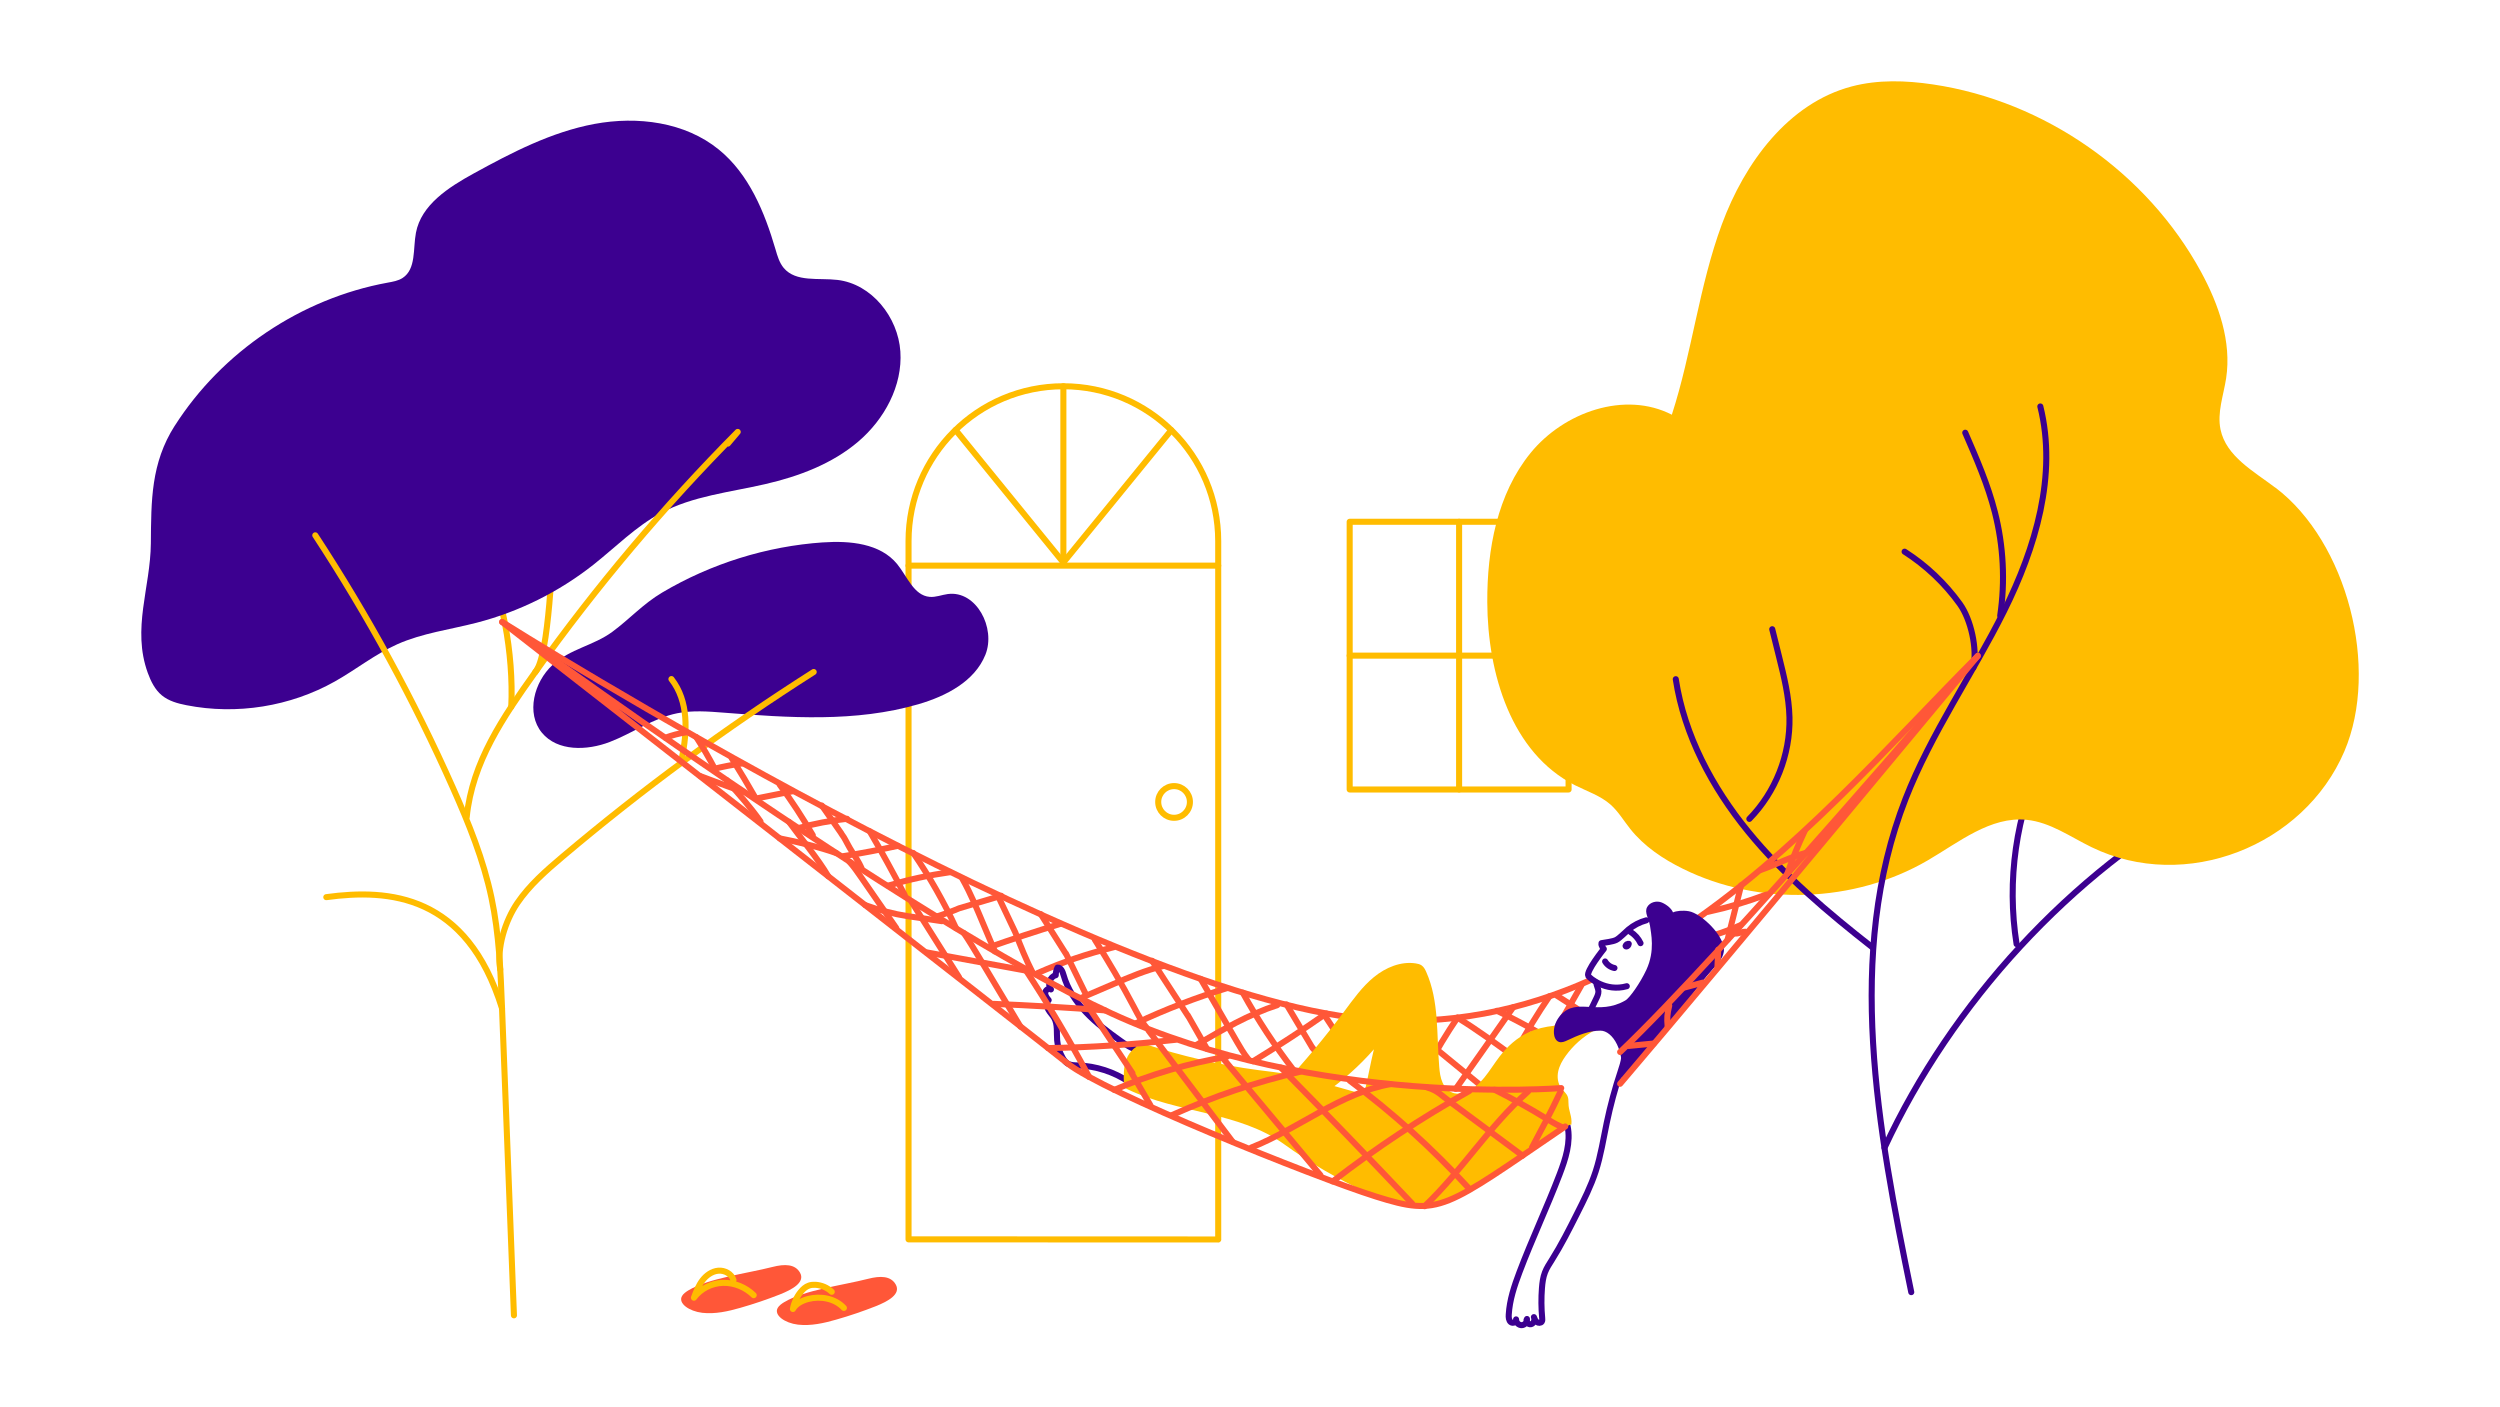 <?xml version="1.0" encoding="UTF-8"?>
<svg id="Calque_1" data-name="Calque 1" xmlns="http://www.w3.org/2000/svg" width="615" height="346" viewBox="0 0 615 346">
  <g>
    <path d="m299.68,304.92v-171.81c0-21.04-17.06-38.09-38.09-38.09h0c-21.04,0-38.09,17.06-38.09,38.09v171.77l76.19.03Z" style="fill: none; stroke: #ffbc00; stroke-linecap: round; stroke-linejoin: round; stroke-width: 1.49px;"/>
    <line x1="223.5" y1="139.14" x2="299.68" y2="139.14" style="fill: none; stroke: #ffbc00; stroke-linecap: round; stroke-linejoin: round; stroke-width: 1.49px;"/>
    <line x1="261.59" y1="95.02" x2="261.59" y2="138.37" style="fill: none; stroke: #ffbc00; stroke-linecap: round; stroke-linejoin: round; stroke-width: 1.49px;"/>
    <line x1="288.14" y1="105.81" x2="261.59" y2="138.37" style="fill: none; stroke: #ffbc00; stroke-linecap: round; stroke-linejoin: round; stroke-width: 1.49px;"/>
    <line x1="235.07" y1="105.78" x2="261.59" y2="138.37" style="fill: none; stroke: #ffbc00; stroke-linecap: round; stroke-linejoin: round; stroke-width: 1.49px;"/>
    <circle cx="288.82" cy="197.28" r="3.9" style="fill: none; stroke: #ffbc00; stroke-linecap: round; stroke-linejoin: round; stroke-width: 1.49px;"/>
  </g>
  <g>
    <rect x="332.02" y="128.36" width="53.85" height="65.85" style="fill: none; stroke: #ffbc00; stroke-linecap: round; stroke-linejoin: round; stroke-width: 1.49px;"/>
    <line x1="358.94" y1="128.36" x2="358.94" y2="194.2" style="fill: none; stroke: #ffbc00; stroke-linecap: round; stroke-linejoin: round; stroke-width: 1.49px;"/>
    <line x1="332.02" y1="161.28" x2="384.88" y2="161.28" style="fill: none; stroke: #ffbc00; stroke-linecap: round; stroke-linejoin: round; stroke-width: 1.49px;"/>
  </g>
  <g>
    <path d="m125.77,173.88c.66-12.88-2.46-29.68-6.72-34.72" style="fill: none; stroke: #ffbc00; stroke-linecap: round; stroke-linejoin: round; stroke-width: 1.49px;"/>
    <path d="m131.66,165.36c3.57-4.01,4.01-28.88,5-35.25" style="fill: none; stroke: #ffbc00; stroke-linecap: round; stroke-linejoin: round; stroke-width: 1.49px;"/>
    <path d="m42.99,104.74c11.64-18.25,31.09-31.32,52.38-35.21,1.27-.23,2.59-.45,3.67-1.15,3.36-2.19,2.53-7.18,3.28-11.12,1.3-6.88,8.02-11.18,14.16-14.56,9.43-5.18,19.16-10.23,29.74-12.21,10.58-1.97,22.29-.49,30.63,6.32,7.4,6.03,11.24,15.36,13.92,24.52.47,1.62.95,3.3,2.03,4.59,3,3.56,8.6,2.39,13.23,2.94,8.41,1,14.89,9.15,15.46,17.6.57,8.45-3.93,16.7-10.38,22.19-6.45,5.49-14.64,8.55-22.9,10.45-8.67,2-17.79,2.91-25.64,7.11-6.19,3.31-11.17,8.44-16.68,12.78-8.43,6.64-18.25,11.51-28.64,14.2-6.54,1.69-13.35,2.55-19.51,5.29-5.45,2.43-10.15,6.22-15.35,9.15-10.97,6.18-24.17,8.29-36.52,5.85-2.15-.42-4.34-1.02-6.04-2.41-1.71-1.4-2.72-3.47-3.48-5.55-3.94-10.88.66-20.92.76-31.88.09-10.46-.01-19.67,5.88-28.92Z" style="fill: #3c0090; stroke-width: 0px;"/>
    <path d="m202.49,133.43c6.57-.45,14.05.23,18.21,5.33,2.48,3.04,4.09,7.73,8,8.07,1.51.13,2.97-.5,4.47-.7,7.01-.92,11.87,8.37,9.24,14.93-2.63,6.56-9.67,10.19-16.46,12.17-15.45,4.51-31.91,3.34-47.95,2.08-3.8-.3-7.66-.6-11.4.15-5.9,1.19-10.95,4.88-16.57,7.05-5.61,2.17-12.89,2.38-16.72-2.26-3.95-4.79-1.95-12.47,2.62-16.68,4.29-3.95,10.12-4.76,14.71-8.15,4.25-3.14,7.56-6.87,12.25-9.65,12-7.11,25.68-11.4,39.6-12.35Z" style="fill: #3c0090; stroke-width: 0px;"/>
    <path d="m77.56,131.69c12.93,19.74,24.26,40.53,33.85,62.09,3.9,8.76,7.52,17.71,9.5,27.1,1.88,8.91,2.24,18.07,2.59,27.17.98,25.17,1.95,50.35,2.93,75.52" style="fill: none; stroke: #ffbc00; stroke-linecap: round; stroke-linejoin: round; stroke-width: 1.49px;"/>
    <path d="m123.06,238.49c-.88-5.28,1.19-11.9,4.19-16.33,3.01-4.43,7.09-7.99,11.18-11.45,19.53-16.5,40.17-31.68,61.74-45.4" style="fill: none; stroke: #ffbc00; stroke-linecap: round; stroke-linejoin: round; stroke-width: 1.49px;"/>
    <path d="m114.81,200.98c1.38-13.57,8.93-24.51,16.85-35.62,14.98-21,31.66-40.79,49.82-59.11-.81.96-1.63,1.92-2.44,2.88" style="fill: none; stroke: #ffbc00; stroke-linecap: round; stroke-linejoin: round; stroke-width: 1.49px;"/>
    <path d="m165.17,167.05c4.27,5.48,3.94,12.87,2.53,19.67" style="fill: none; stroke: #ffbc00; stroke-linecap: round; stroke-linejoin: round; stroke-width: 1.49px;"/>
    <path d="m123.5,248.06c-8.69-28.01-27.76-29.47-43.23-27.36" style="fill: none; stroke: #ffbc00; stroke-linecap: round; stroke-linejoin: round; stroke-width: 1.49px;"/>
  </g>
  <g>
    <g>
      <path d="m543.75,195.84c-34.39,18.93-63.61,50.92-80.17,86.52" style="fill: none; stroke: #3c0090; stroke-linecap: round; stroke-linejoin: round; stroke-width: 1.49px;"/>
      <path d="m496.08,232.24c-2.47-15.55-.16-31.82,6.56-46.06.13-.28.3-.59.6-.68s.68.27.48.52" style="fill: none; stroke: #3c0090; stroke-linecap: round; stroke-linejoin: round; stroke-width: 1.49px;"/>
    </g>
    <path d="m559.75,119.98c-5.36-4.06-12.13-7.73-13.5-14.32-.87-4.17.74-8.4,1.38-12.61,1.37-9.02-1.82-18.15-6.18-26.17-13.28-24.42-38.44-42.02-65.94-46.11-6.64-.99-13.49-1.22-19.98.49-15.62,4.12-26.35,18.77-31.95,33.92-5.6,15.15-7.33,31.47-12.31,46.84-11.55-5.94-26.56-.66-34.76,9.42-8.19,10.08-10.7,23.7-10.64,36.69.07,17.53,5.91,37.13,21.56,45.03,2.97,1.5,6.23,2.55,8.73,4.74,1.94,1.71,3.26,3.98,4.87,6,3.41,4.29,8.08,7.42,13,9.84,18.73,9.24,42.07,8.44,60.13-2.05,7.76-4.51,15.5-10.92,24.42-10.01,5.77.58,10.71,4.18,15.93,6.72,23.11,11.26,52.23-.25,62.2-23.56,8.73-20.43.7-51.52-16.95-64.88Z" style="fill: #ffbc00; stroke-width: 0px;"/>
    <g>
      <path d="m501.92,99.99c4.2,16.89-1.18,34.75-8.93,50.33-7.75,15.58-17.91,29.99-24.23,46.21-14.92,38.24-6.85,81.13,1.41,121.34" style="fill: none; stroke: #3c0090; stroke-linecap: round; stroke-linejoin: round; stroke-width: 1.49px;"/>
      <path d="m435.97,154.79c.55,2.23,1.11,4.45,1.66,6.68,1.23,4.93,2.46,9.91,2.58,15,.21,9.19-3.43,18.41-9.87,24.98" style="fill: none; stroke: #3c0090; stroke-linecap: round; stroke-linejoin: round; stroke-width: 1.49px;"/>
      <path d="m412.24,167.08c2.11,13.83,8.96,26.62,17.79,37.46,8.84,10.85,19.63,19.92,30.64,28.55" style="fill: none; stroke: #3c0090; stroke-linecap: round; stroke-linejoin: round; stroke-width: 1.49px;"/>
      <path d="m492.05,151.46c1.25-8.46.8-17.17-1.31-25.46-1.72-6.75-4.51-13.17-7.29-19.55" style="fill: none; stroke: #3c0090; stroke-linecap: round; stroke-linejoin: round; stroke-width: 1.49px;"/>
      <path d="m485.45,164.24c1.01-4.59-.58-11.81-3.31-15.63-3.67-5.11-8.31-9.51-13.61-12.9" style="fill: none; stroke: #3c0090; stroke-linecap: round; stroke-linejoin: round; stroke-width: 1.49px;"/>
    </g>
  </g>
  <g>
    <path d="m391.48,241.01c-16.75,7.5-35.1,11.49-55.45,9.67-67.28-6.03-212.5-97.67-212.5-97.67" style="fill: none; stroke: #ff5738; stroke-linecap: round; stroke-linejoin: round; stroke-width: 1.49px;"/>
    <g>
      <path d="m415.75,231.5c4.24-.8,8.38-2.11,12.32-3.87" style="fill: none; stroke: #ff5738; stroke-linecap: round; stroke-linejoin: round; stroke-width: 1.49px;"/>
      <path d="m420.27,224.28c5.1-1.11,9.31-2.39,14.21-4.2.09-.03.21-.06.26.02s-.14.14-.11.06" style="fill: none; stroke: #ff5738; stroke-linecap: round; stroke-linejoin: round; stroke-width: 1.49px;"/>
      <path d="m433.21,213.98c3.74-1.3,7.27-3.2,11.1-4.18" style="fill: none; stroke: #ff5738; stroke-linecap: round; stroke-linejoin: round; stroke-width: 1.49px;"/>
      <path d="m443.9,204.54c-1.66,3.55-2.84,6.44-4.14,10.14" style="fill: none; stroke: #ff5738; stroke-linecap: round; stroke-linejoin: round; stroke-width: 1.49px;"/>
      <path d="m428.32,217.78c-1.11,4.46-2.22,8.92-3.34,13.38" style="fill: none; stroke: #ff5738; stroke-linecap: round; stroke-linejoin: round; stroke-width: 1.49px;"/>
      <path d="m418.11,225.74c-.21,2.85-.43,5.69-.64,8.54,0-.17.07-.33.2-.44" style="fill: none; stroke: #ff5738; stroke-linecap: round; stroke-linejoin: round; stroke-width: 1.49px;"/>
      <path d="m389.02,242.38c-1.99,3.54-4.02,7.06-6.08,10.56" style="fill: none; stroke: #ff5738; stroke-linecap: round; stroke-linejoin: round; stroke-width: 1.49px;"/>
      <path d="m381.18,245.07c-2.96,4.32-5.69,8.8-8.17,13.42" style="fill: none; stroke: #ff5738; stroke-linecap: round; stroke-linejoin: round; stroke-width: 1.49px;"/>
      <path d="m372.24,247.79c-4.69,6.7-9.39,13.4-14.12,20.07" style="fill: none; stroke: #ff5738; stroke-linecap: round; stroke-linejoin: round; stroke-width: 1.49px;"/>
      <path d="m358.54,250.35c-2.69,3.94-5.15,8.03-7.39,12.24" style="fill: none; stroke: #ff5738; stroke-linecap: round; stroke-linejoin: round; stroke-width: 1.49px;"/>
      <path d="m326.26,249.31c-5.87,4.11-11.88,8.03-18,11.76" style="fill: none; stroke: #ff5738; stroke-linecap: round; stroke-linejoin: round; stroke-width: 1.49px;"/>
      <path d="m314.21,247.26c-7.01,2.27-13.43,6.02-19.79,9.73" style="fill: none; stroke: #ff5738; stroke-linecap: round; stroke-linejoin: round; stroke-width: 1.49px;"/>
      <path d="m301.81,243.09c-7.6,2.32-15.03,5.18-22.22,8.56" style="fill: none; stroke: #ff5738; stroke-linecap: round; stroke-linejoin: round; stroke-width: 1.49px;"/>
      <path d="m286.05,237.67c-4.18.99-8.16,2.69-12.11,4.39-2.66,1.14-5.32,2.28-7.98,3.42" style="fill: none; stroke: #ff5738; stroke-linecap: round; stroke-linejoin: round; stroke-width: 1.49px;"/>
      <path d="m273.96,233.02c-6.57,1.61-12.47,3.61-18.67,6.34" style="fill: none; stroke: #ff5738; stroke-linecap: round; stroke-linejoin: round; stroke-width: 1.49px;"/>
      <path d="m260.9,227.25c-5.91,1.8-11.78,3.73-17.61,5.78" style="fill: none; stroke: #ff5738; stroke-linecap: round; stroke-linejoin: round; stroke-width: 1.49px;"/>
      <path d="m246.3,220.36c-3.45,1.03-6.89,2.06-10.34,3.08-1.87.8-3.79,1.49-5.73,2.07" style="fill: none; stroke: #ff5738; stroke-linecap: round; stroke-linejoin: round; stroke-width: 1.49px;"/>
      <path d="m233.75,214.55c-5.16.72-10.26,1.83-15.25,3.31" style="fill: none; stroke: #ff5738; stroke-linecap: round; stroke-linejoin: round; stroke-width: 1.49px;"/>
      <path d="m220.84,208.08c-4.41.97-8.85,1.81-13.32,2.52" style="fill: none; stroke: #ff5738; stroke-linecap: round; stroke-linejoin: round; stroke-width: 1.49px;"/>
      <path d="m208.36,201.42c-4.06.44-8.08,1.21-12.02,2.3" style="fill: none; stroke: #ff5738; stroke-linecap: round; stroke-linejoin: round; stroke-width: 1.49px;"/>
      <path d="m195.02,194.64c-2.96.59-5.91,1.18-8.87,1.77" style="fill: none; stroke: #ff5738; stroke-linecap: round; stroke-linejoin: round; stroke-width: 1.49px;"/>
      <path d="m182.51,187.81c-2.34.33-4.66.78-6.96,1.35-.06.01.03.09.08.06" style="fill: none; stroke: #ff5738; stroke-linecap: round; stroke-linejoin: round; stroke-width: 1.49px;"/>
      <path d="m168.73,180.16c-1.72.26-3.41.71-5.04,1.32" style="fill: none; stroke: #ff5738; stroke-linecap: round; stroke-linejoin: round; stroke-width: 1.49px;"/>
      <path d="m171.28,181.33c1.76,2.74,3.01,4.88,4.53,7.76" style="fill: none; stroke: #ff5738; stroke-linecap: round; stroke-linejoin: round; stroke-width: 1.49px;"/>
      <path d="m179.98,186.48c2.24,3.59,3.93,6.4,6.02,10.08" style="fill: none; stroke: #ff5738; stroke-linecap: round; stroke-linejoin: round; stroke-width: 1.49px;"/>
      <path d="m191.8,193.03c3.06,4.18,5.54,7.95,8.15,12.43" style="fill: none; stroke: #ff5738; stroke-linecap: round; stroke-linejoin: round; stroke-width: 1.49px;"/>
      <path d="m202.17,198.16c1.6,2.28,3.19,4.56,4.79,6.85-.28-.42.05.12.14.25.16.25.35.48.51.74.29.47.54.98.81,1.47.39.73.81,1.48,1.26,2.17.78,1.21,1.64,2.52,2.22,3.83" style="fill: none; stroke: #ff5738; stroke-linecap: round; stroke-linejoin: round; stroke-width: 1.49px;"/>
      <path d="m213.94,204.49c3,5.15,5.87,10.37,8.61,15.66" style="fill: none; stroke: #ff5738; stroke-linecap: round; stroke-linejoin: round; stroke-width: 1.49px;"/>
      <path d="m224.66,209.83c4.02,5.86,7.55,12.06,10.53,18.51" style="fill: none; stroke: #ff5738; stroke-linecap: round; stroke-linejoin: round; stroke-width: 1.49px;"/>
      <path d="m236.76,216.21c2.17,3.88,3.5,7.25,5.23,11.34.92,2.17,1.83,4.34,2.75,6.51" style="fill: none; stroke: #ff5738; stroke-linecap: round; stroke-linejoin: round; stroke-width: 1.49px;"/>
      <path d="m245.41,220.19c1.45,3.06,2.91,6.13,4.36,9.19,1.41,3.64,2.53,6.49,4.3,9.97" style="fill: none; stroke: #ff5738; stroke-linecap: round; stroke-linejoin: round; stroke-width: 1.49px;"/>
      <path d="m256.03,224.88c2.11,3.34,4.23,6.67,6.34,10.01-.05-.11-.1-.22-.15-.33,1.64,3.37,3.28,6.73,4.93,10.1" style="fill: none; stroke: #ff5738; stroke-linecap: round; stroke-linejoin: round; stroke-width: 1.49px;"/>
      <path d="m269.31,231.13c3.57,5.73,6.56,10.74,9.7,16.71.9,1.71,1.79,3.46,3.03,4.95" style="fill: none; stroke: #ff5738; stroke-linecap: round; stroke-linejoin: round; stroke-width: 1.49px;"/>
      <path d="m283.41,236.35c3.01,4.62,6.01,9.23,9.02,13.85-.08-.15-.16-.3-.24-.45,1.58,2.76,3.15,5.52,4.73,8.28" style="fill: none; stroke: #ff5738; stroke-linecap: round; stroke-linejoin: round; stroke-width: 1.49px;"/>
      <path d="m295.36,240.81c2.96,5.13,5.93,10.26,8.89,15.4.86,1.49,1.73,2.99,2.81,4.32" style="fill: none; stroke: #ff5738; stroke-linecap: round; stroke-linejoin: round; stroke-width: 1.49px;"/>
      <path d="m305.73,244.22c3.66,6.65,7.85,13.01,12.49,19.02" style="fill: none; stroke: #ff5738; stroke-linecap: round; stroke-linejoin: round; stroke-width: 1.49px;"/>
      <path d="m316.49,247.1c2.14,3.59,4.28,7.17,6.42,10.76-.1-.16-.2-.33-.3-.49.78,1.05,1.55,2.09,2.33,3.14" style="fill: none; stroke: #ff5738; stroke-linecap: round; stroke-linejoin: round; stroke-width: 1.49px;"/>
      <path d="m325.51,249.25c.99,1.51,1.98,3.01,2.98,4.52" style="fill: none; stroke: #ff5738; stroke-linecap: round; stroke-linejoin: round; stroke-width: 1.49px;"/>
      <path d="m350.55,255.79c4.7,3.85,9.4,7.7,14.1,11.55" style="fill: none; stroke: #ff5738; stroke-linecap: round; stroke-linejoin: round; stroke-width: 1.49px;"/>
      <path d="m358.54,250.35c5,3.08,8.95,6.02,13.7,9.46" style="fill: none; stroke: #ff5738; stroke-linecap: round; stroke-linejoin: round; stroke-width: 1.49px;"/>
      <path d="m368.24,248.66c3.58,1.69,7.09,3.53,10.51,5.51" style="fill: none; stroke: #ff5738; stroke-linecap: round; stroke-linejoin: round; stroke-width: 1.49px;"/>
      <path d="m382.94,244.89c2.79,1.77,4.82,3.1,7.56,4.95" style="fill: none; stroke: #ff5738; stroke-linecap: round; stroke-linejoin: round; stroke-width: 1.49px;"/>
    </g>
    <path d="m486.54,161.35c-21.29,21.33-45.04,48.93-73.76,67.86" style="fill: none; stroke: #ff5738; stroke-linecap: round; stroke-linejoin: round; stroke-width: 1.49px;"/>
    <g>
      <path d="m404.99,226.4c-1.6.43-3.11,1.21-4.38,2.27-.74.62-2.16,2.11-3.01,2.55-.86.44-2.63.61-3.63.8-.16.62.57,1.42.57,1.42,0,0-4.47,5.56-3.82,6.65.28.46,4.25,3.99,9.47,2.52" style="fill: none; stroke: #3c0090; stroke-linecap: round; stroke-linejoin: round; stroke-width: 1.49px;"/>
      <path d="m400.55,232.41l.12-.23c-.26-.04-.49.16-.68.34-.04.04-.09.09-.1.15-.01.11.11.19.21.18s.2-.08.28-.15c.09-.07.17-.14.21-.24s0-.24-.12-.26c-.05-.01-.11,0-.16.03-.14.07-.25.17-.33.3" style="fill: none; stroke: #3c0090; stroke-linecap: round; stroke-linejoin: round; stroke-width: 1.49px;"/>
      <path d="m401.11,229.25c1.06.66,1.93,1.64,2.46,2.77" style="fill: none; stroke: #3c0090; stroke-linecap: round; stroke-linejoin: round; stroke-width: 1.49px;"/>
      <path d="m394.86,236.52c.49.83,1.35,1.43,2.3,1.61" style="fill: none; stroke: #3c0090; stroke-linecap: round; stroke-linejoin: round; stroke-width: 1.49px;"/>
      <path d="m392.68,241.7c.05.74.5,1.42.53,2.16.02.62-.25,1.21-.52,1.77-.69,1.43-1.38,2.86-2.08,4.3" style="fill: none; stroke: #3c0090; stroke-linecap: round; stroke-linejoin: round; stroke-width: 1.49px;"/>
    </g>
    <path d="m399.07,256.7c1.15,2.1.34,4.69-.42,6.96-1.37,4.11-2.5,8.3-3.39,12.55-.84,4.01-1.46,8.07-2.72,11.96-1.18,3.62-2.89,7.03-4.61,10.43-1.93,3.84-3.87,7.68-6.16,11.32-.63,1-1.29,1.99-1.71,3.09-.47,1.22-.64,2.54-.74,3.85-.19,2.47-.17,4.96.06,7.43.03.28.05.59-.1.83-.25.39-.87.37-1.24.08s-.54-.75-.7-1.19c.29.65,0,1.56-.7,1.74-.69.18-1.43-.71-1.01-1.28.1.74-.53,1.49-1.28,1.52-.75.03-1.44-.67-1.39-1.42.26.61-.77,1.09-1.29.68s-.56-1.18-.52-1.84c.2-3.61,1.37-7.09,2.65-10.48,3.06-8.1,6.77-15.94,9.86-24.03,1.46-3.81,2.79-7.9,1.96-11.89" style="fill: none; stroke: #3c0090; stroke-linecap: round; stroke-linejoin: round; stroke-width: 1.49px;"/>
    <path d="m280.27,258.38c-1.73-.3-3.24-1.33-4.67-2.36-2.97-2.12-5.91-4.31-8.42-6.96-2.51-2.64-4.6-5.77-5.57-9.28-.22-.8-.64-1.81-1.47-1.75-.28.58-.43,1.23-.43,1.88-1.42.34-2.1,2.35-1.18,3.49-.51-.44-1.37.16-1.41.84s.42,1.27.85,1.79c-.6.57-.5,1.59-.1,2.32s1.03,1.31,1.44,2.03c.93,1.64.59,3.67.75,5.55.13,1.53.61,3.04,1.39,4.36.3.51.66,1,1.16,1.32.75.47,1.69.46,2.57.49,4.44.15,8.84,1.57,12.53,4.04" style="fill: none; stroke: #3c0090; stroke-linecap: round; stroke-linejoin: round; stroke-width: 1.49px;"/>
    <path d="m392.2,253.5c-2.76,1.51-5.17,3.65-7.01,6.2-.84,1.17-1.57,2.44-1.87,3.85-.3,1.41-.11,2.96.74,4.12.53.72,1.31,1.28,1.61,2.13.16.46.17.95.17,1.43,0,2.25.94,3.21.72,5.45-.16-.29-1.37.72-1.52.43-7.14,3.36-12.91,9.56-19.71,13.57-6.8,4.01-14.84,6.91-22.52,5.12-2.25-.53-4.4-1.44-6.5-2.41-7.17-3.31-14.03-7.3-20.43-11.92-11.11-8.01-26.09-7.55-38.44-13.48-.3-.14-.62-.3-.79-.59-.14-.24-.16-.52-.17-.79-.09-2.05-.11-4.17.64-6.09.75-1.91,2.46-3.59,4.51-3.69.04.34-.04-.34,0,0,9.03,2.95,18.53,5.19,27.94,6.42,2.48.32,4.97.59,7.42,1.04,2.97.55,5.88,1.37,8.79,2.19,3.26.92,6.51,1.84,9.77,2.76.9-3.73,1.53-7.38,2.43-11.11-3.57,4.07-7.63,7.7-12.07,10.79-.48.33-.99.67-1.57.74-.44.05-.89-.05-1.32-.17-2.56-.66-5.09-1.46-7.56-2.4,5.4-5.82,10.49-11.92,15.23-18.29,2.22-2.99,4.41-6.07,7.29-8.43s6.63-3.94,10.31-3.37c.51.08,1.02.2,1.44.5.54.38.85.99,1.12,1.59,3.21,7.21,2.53,15.46,3.2,23.33.11,1.33.27,2.68.82,3.9s1.55,2.29,2.85,2.62c.87.22,1.8.08,2.65-.2,3.94-1.34,5.99-5.51,8.51-8.81,1.91-2.5,4.31-4.67,7.16-5.98,3.95-1.81,8.46-1.86,12.81-1.88,1.19,0,3.07.28,3.32,1.44Z" style="fill: #ffbc00; stroke-width: 0px;"/>
    <path d="m405.85,227.55c-.21-1.55-1.41-3.07-.64-4.43.68-1.2,2.35-1.63,3.62-1.09s2.42,1.57,2.72,2.42c.8-.37,2.36-.55,3.9-.29,3.01.5,9.13,6.24,8.6,9.99-.24,1.7-1.59,3.02-2.74,4.3-4.28,4.78-6.41,8.51-10.69,13.3-1.88,2.1-10.28,12.52-11.81,14.88,1.21-8.4-2.25-13.09-5.09-13.09s-5.56,1.15-8.13,2.37c-.67.32-1.43.65-2.12.39-.81-.3-1.15-1.25-1.21-2.11-.11-1.64.57-3.27,1.67-4.49,4.04-4.44,9.16.3,15.92-3.6,1.04-.6,3.62-4.23,5.16-7.54,2.18-4.71,1.14-8.92.86-11.01Z" style="fill: #3c0090; stroke-width: 0px;"/>
    <path d="m398.55,266.61c25.29-29.61,87.99-105.27,87.99-105.27,0,0-62.35,73.09-87.99,97.45" style="fill: none; stroke: #ff5738; stroke-linecap: round; stroke-linejoin: round; stroke-width: 1.49px;"/>
    <path d="m385.05,277.11c-30,20.43-30.82,22.19-46.53,17.25-15.71-4.94-67.18-25.76-75.9-32.75-8.71-6.99-139.09-108.6-139.09-108.6,0,0,99.52,73.07,149.86,96.27,50.34,23.2,110.67,18.39,110.67,18.39" style="fill: none; stroke: #ff5738; stroke-linecap: round; stroke-linejoin: round; stroke-width: 1.49px;"/>
    <path d="m178.75,191.91c3.08,3.6,5.6,6.28,8.33,10.16" style="fill: none; stroke: #ff5738; stroke-linecap: round; stroke-linejoin: round; stroke-width: 1.49px;"/>
    <path d="m194.11,202.21c2.93,4.03,7.13,9.06,9.65,13.36" style="fill: none; stroke: #ff5738; stroke-linecap: round; stroke-linejoin: round; stroke-width: 1.49px;"/>
    <path d="m208.94,211.99c1.04,1.14,1.93,2.42,2.81,3.69,2.91,4.21,5.82,8.41,8.73,12.62" style="fill: none; stroke: #ff5738; stroke-linecap: round; stroke-linejoin: round; stroke-width: 1.49px;"/>
    <path d="m224.23,221.85c3.9,6.19,7.81,12.38,11.71,18.57" style="fill: none; stroke: #ff5738; stroke-linecap: round; stroke-linejoin: round; stroke-width: 1.49px;"/>
    <path d="m237.1,229.54c1.13,1.61,2.62,4.09,3.63,5.78,3.44,5.75,6.87,11.49,10.31,17.24" style="fill: none; stroke: #ff5738; stroke-linecap: round; stroke-linejoin: round; stroke-width: 1.49px;"/>
    <path d="m252.08,238.26c5.93,9.02,10.76,17.15,15.85,26.67" style="fill: none; stroke: #ff5738; stroke-linecap: round; stroke-linejoin: round; stroke-width: 1.49px;"/>
    <path d="m266.66,246.06c3.98,5.98,7.95,11.96,11.93,17.94-.22-.26-.44-.53-.66-.79,1.68,2.87,3.35,5.74,5.03,8.61" style="fill: none; stroke: #ff5738; stroke-linecap: round; stroke-linejoin: round; stroke-width: 1.49px;"/>
    <path d="m282.54,253.52c7.03,9.3,13.58,17.96,20.62,27.26" style="fill: none; stroke: #ff5738; stroke-linecap: round; stroke-linejoin: round; stroke-width: 1.49px;"/>
    <path d="m300.15,259.51c8.22,9.85,16.45,19.71,24.67,29.56" style="fill: none; stroke: #ff5738; stroke-linecap: round; stroke-linejoin: round; stroke-width: 1.49px;"/>
    <path d="m315.08,262.64c10.9,11.03,21.67,22.18,32.31,33.44" style="fill: none; stroke: #ff5738; stroke-linecap: round; stroke-linejoin: round; stroke-width: 1.49px;"/>
    <path d="m332.02,265.84c10.78,8.05,20.21,16.57,29.32,26.48" style="fill: none; stroke: #ff5738; stroke-linecap: round; stroke-linejoin: round; stroke-width: 1.49px;"/>
    <path d="m351.04,267.49c2.71.82,3.58,2.01,5.85,3.7,5.46,4.08,12.19,9.02,17.65,13.1" style="fill: none; stroke: #ff5738; stroke-linecap: round; stroke-linejoin: round; stroke-width: 1.49px;"/>
    <path d="m367.67,268.08c4.2,2.11,8.32,4.4,12.34,6.85,1.28.78,2.55,1.58,3.92,2.19.04.02.09.04.13.06" style="fill: none; stroke: #ff5738; stroke-linecap: round; stroke-linejoin: round; stroke-width: 1.49px;"/>
    <path d="m400.65,257.3c2.07-.2,4.13-.4,6.2-.6" style="fill: none; stroke: #ff5738; stroke-linecap: round; stroke-linejoin: round; stroke-width: 1.49px;"/>
    <path d="m414.41,242.92c1.5-.4,3-.8,4.5-1.2" style="fill: none; stroke: #ff5738; stroke-linecap: round; stroke-linejoin: round; stroke-width: 1.49px;"/>
    <path d="m426.64,229.63c1.12.13,1.59-.39,2.72-.42" style="fill: none; stroke: #ff5738; stroke-linecap: round; stroke-linejoin: round; stroke-width: 1.49px;"/>
    <path d="m422.68,233.62c-.06,1.44-.13,2.89-.19,4.33" style="fill: none; stroke: #ff5738; stroke-linecap: round; stroke-linejoin: round; stroke-width: 1.49px;"/>
    <path d="m410.63,247.38c-.5,2.09-.57,3.02-.39,5.17" style="fill: none; stroke: #ff5738; stroke-linecap: round; stroke-linejoin: round; stroke-width: 1.49px;"/>
    <path d="m383.9,268.5c-2.32,4.99-4.46,8.91-7.03,13.77" style="fill: none; stroke: #ff5738; stroke-linecap: round; stroke-linejoin: round; stroke-width: 1.49px;"/>
    <path d="m375.92,268.5c-9.7,8.65-16.07,19.26-25.47,28.23" style="fill: none; stroke: #ff5738; stroke-linecap: round; stroke-linejoin: round; stroke-width: 1.49px;"/>
    <path d="m361.46,268.38c-12.09,6.81-22.63,13.78-33.62,22.25" style="fill: none; stroke: #ff5738; stroke-linecap: round; stroke-linejoin: round; stroke-width: 1.49px;"/>
    <path d="m342.08,266.69c-12.36,2.17-22.56,10.94-34.22,15.59" style="fill: none; stroke: #ff5738; stroke-linecap: round; stroke-linejoin: round; stroke-width: 1.49px;"/>
    <path d="m319.81,263.65c-11,2.58-21.14,6.01-31.45,10.64" style="fill: none; stroke: #ff5738; stroke-linecap: round; stroke-linejoin: round; stroke-width: 1.49px;"/>
    <path d="m301.86,259.94c-9.53,1.62-18.87,4.37-27.76,8.17" style="fill: none; stroke: #ff5738; stroke-linecap: round; stroke-linejoin: round; stroke-width: 1.49px;"/>
    <path d="m257.82,257.83c10.77-.17,20.57-.85,31.27-2.03" style="fill: none; stroke: #ff5738; stroke-linecap: round; stroke-linejoin: round; stroke-width: 1.49px;"/>
    <path d="m244.43,246.95c8.68.35,18.72.94,27.38,1.6" style="fill: none; stroke: #ff5738; stroke-linecap: round; stroke-linejoin: round; stroke-width: 1.49px;"/>
    <path d="m228.03,234.3c8.56,1.57,16.17,2.97,24.73,4.54" style="fill: none; stroke: #ff5738; stroke-linecap: round; stroke-linejoin: round; stroke-width: 1.49px;"/>
    <path d="m212.85,222.66c3.39,1.24,6.9,2.16,10.46,2.72.96.15,1.92.28,2.88.41,2.07.27,3.43.55,5.5.82" style="fill: none; stroke: #ff5738; stroke-linecap: round; stroke-linejoin: round; stroke-width: 1.49px;"/>
    <path d="m191.8,206.24c4.03.75,10.12,2.23,13.97,3.64" style="fill: none; stroke: #ff5738; stroke-linecap: round; stroke-linejoin: round; stroke-width: 1.49px;"/>
    <path d="m172.25,190.91c2.75,1.03,3.82,1.43,6.57,2.46,1.33.47,2.67.95,4,1.42" style="fill: none; stroke: #ff5738; stroke-linecap: round; stroke-linejoin: round; stroke-width: 1.49px;"/>
  </g>
  <g>
    <path d="m192.91,320.33c-.66.4-1.26.85-1.57,1.38-1.08,1.81,1.75,3.77,4.95,4.15,3.2.37,6.44-.38,9.37-1.22,3.37-.96,6.62-2.07,9.72-3.29,3.03-1.2,6.31-2.97,4.98-5.35-1.21-2.16-3.8-2.18-6.78-1.42-6.39,1.63-15.74,2.77-20.68,5.76Z" style="fill: #ff5738; stroke-width: 0px;"/>
    <path d="m169.36,317.42c-.66.4-1.26.85-1.57,1.38-1.08,1.81,1.75,3.77,4.95,4.15,3.2.37,6.44-.38,9.37-1.22,3.37-.96,6.62-2.07,9.72-3.29,3.03-1.2,6.31-2.97,4.98-5.35-1.21-2.16-3.8-2.18-6.78-1.42-6.39,1.63-15.74,2.77-20.68,5.76Z" style="fill: #ff5738; stroke-width: 0px;"/>
    <path d="m180.43,314.87c-.45-1.51-2.16-2.42-3.73-2.28-1.57.14-2.97,1.15-3.92,2.41s-1.53,2.76-2.07,4.24c1.64-2.24,4.39-3.59,7.17-3.66s5.54,1.09,7.53,3.03" style="fill: none; stroke: #ffbc00; stroke-linecap: round; stroke-linejoin: round; stroke-width: 1.49px;"/>
    <path d="m204.61,317.78c-1.08-1.02-2.53-1.64-4.01-1.72-.54-.03-1.08.01-1.59.19-.82.28-1.49.89-2.04,1.57-.98,1.2-1.64,2.66-1.91,4.19.77-1.31,2.24-2.06,3.71-2.45,3.08-.81,6.67-.15,8.83,2.19" style="fill: none; stroke: #ffbc00; stroke-linecap: round; stroke-linejoin: round; stroke-width: 1.49px;"/>
  </g>
</svg>